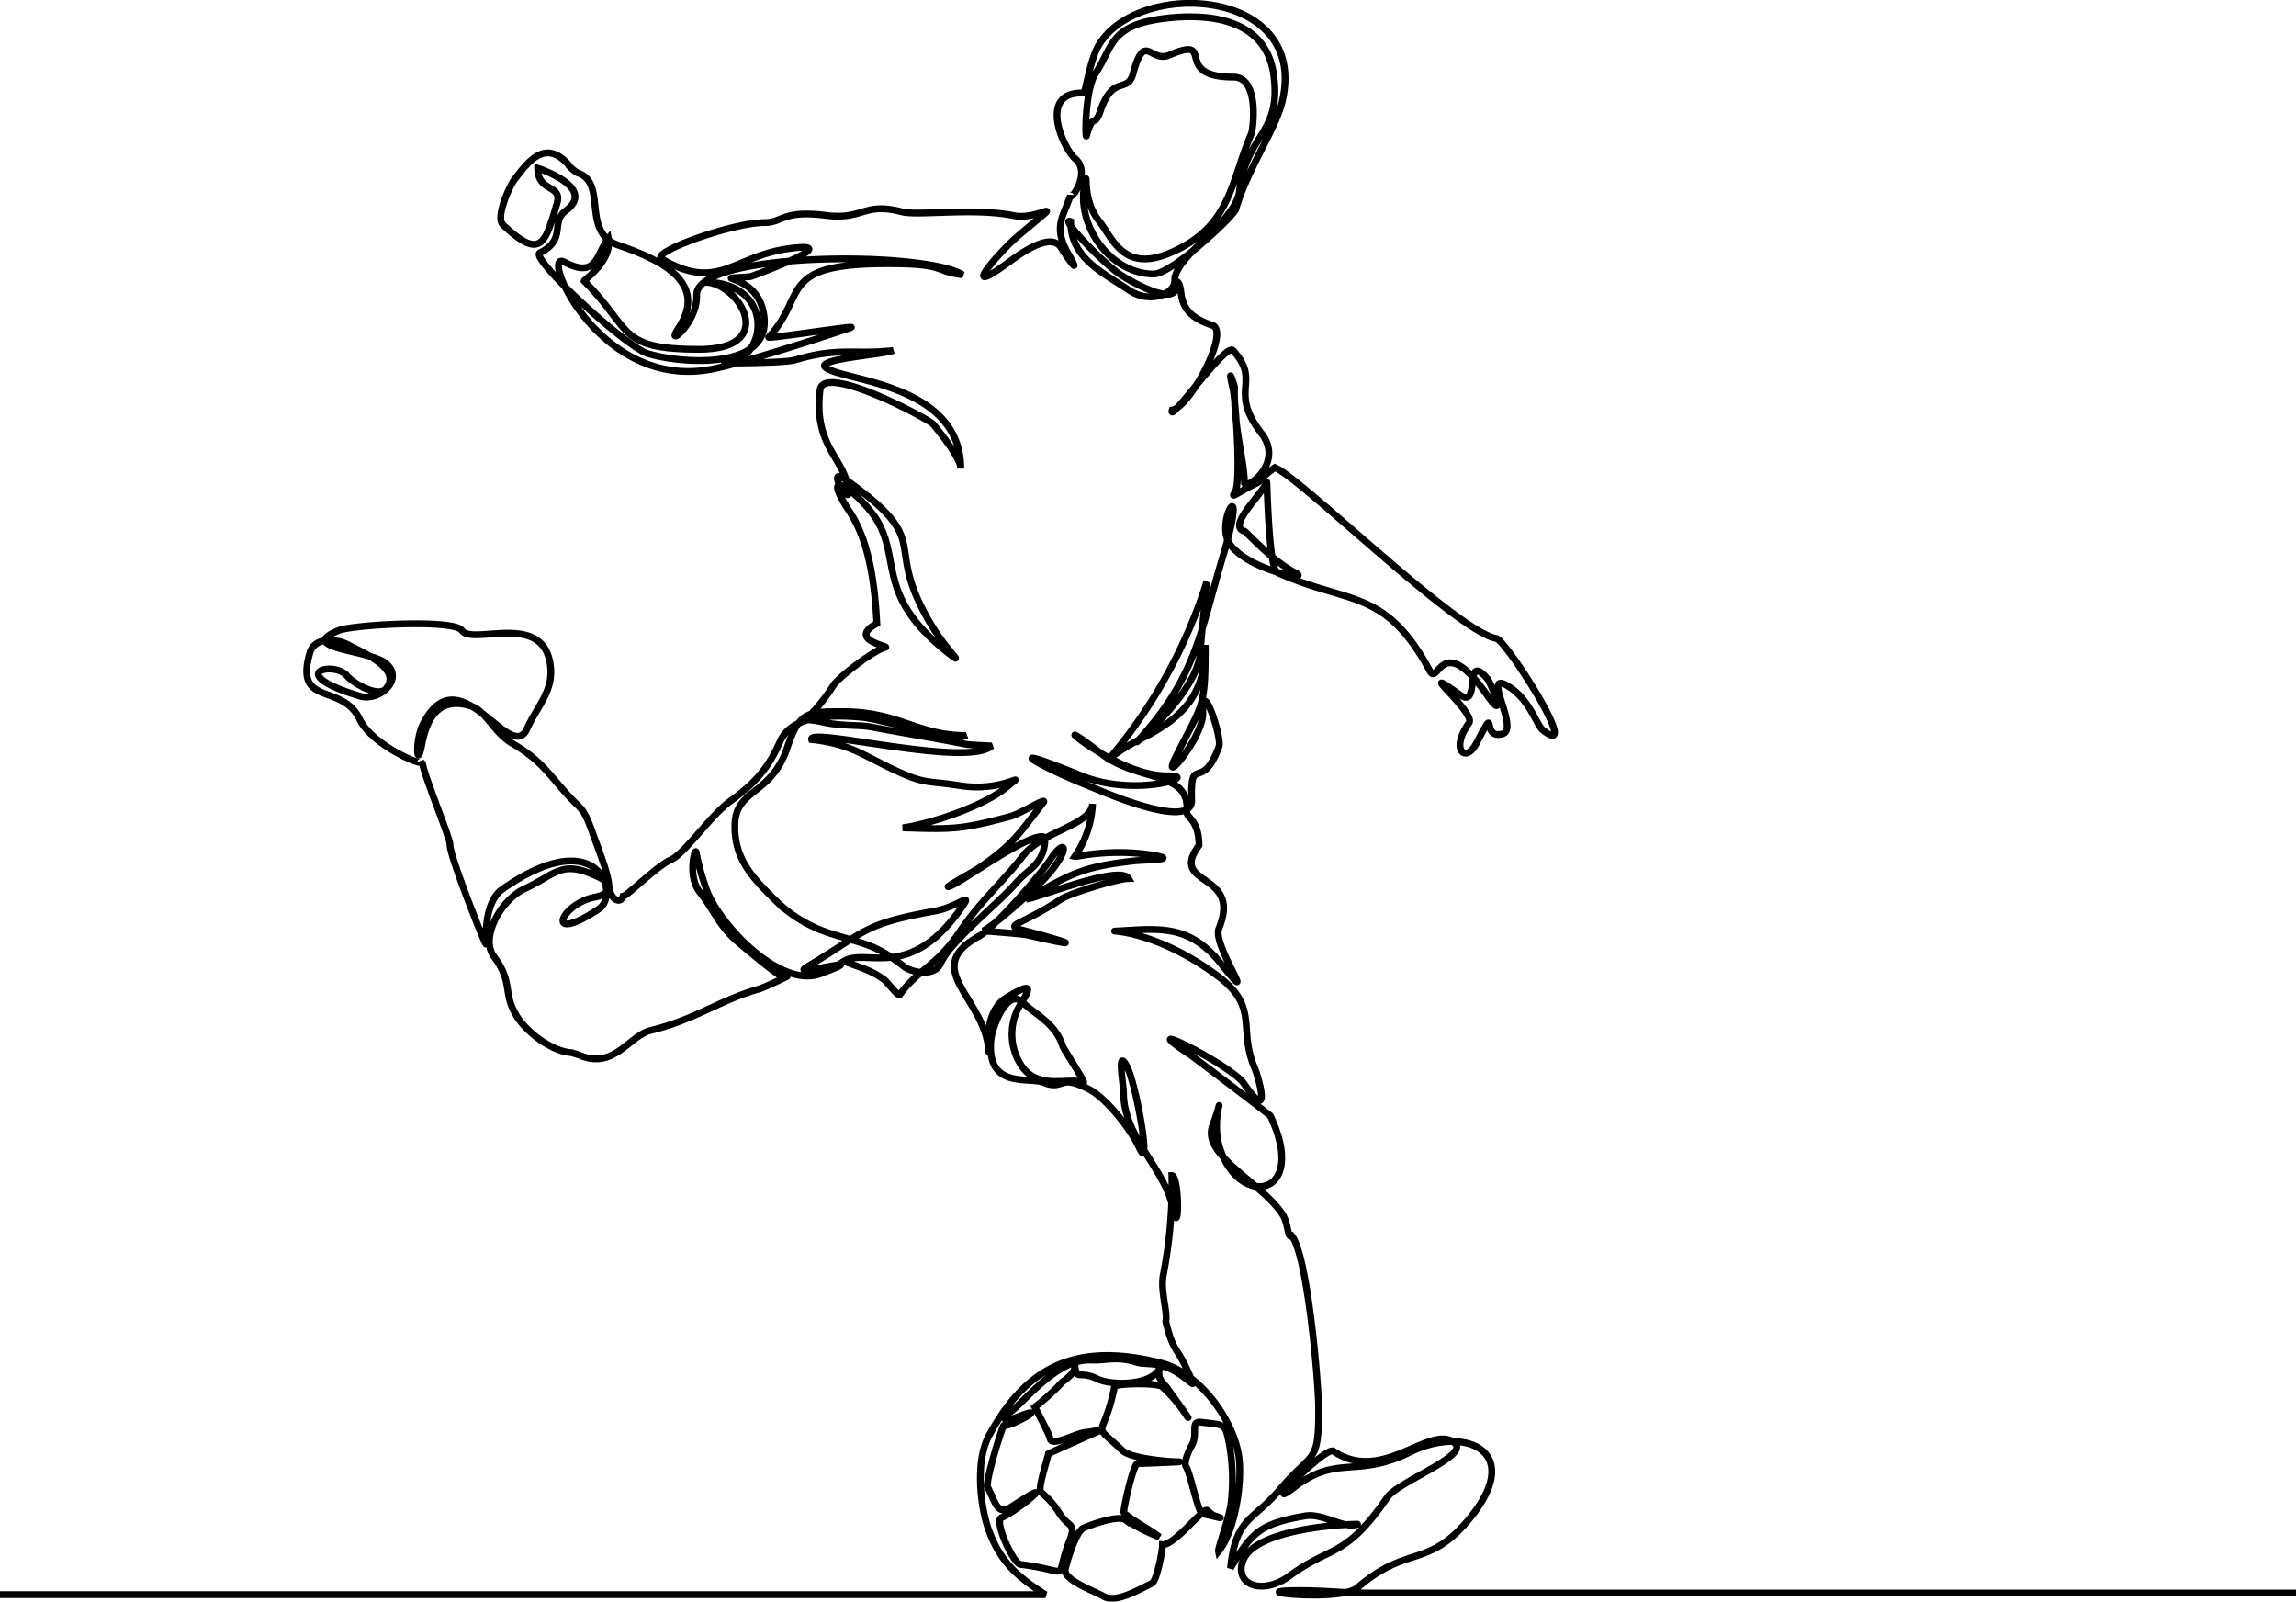 <?xml version="1.0" encoding="UTF-8"?> <svg xmlns="http://www.w3.org/2000/svg" viewBox="0 0 336 234.34"> <defs> <style>.cls-1{fill:none;stroke:#000;stroke-miterlimit:2.61;fill-rule:evenodd;}</style> </defs> <title>football</title> <g id="Слой_2" data-name="Слой 2"> <g id="Layer_1" data-name="Layer 1"> <path class="cls-1" d="M0,233.32H153c-4-2.54-6.63-4.75-8.34-9.53-1.17-3.26-2-10,.09-13.78,5.36-9.85,12.5-13.79,25.13-10.59,6,1.53,10.81,8.79,11.44,13.87.47,3.8-.6,10.75-3,13.69-.11-.54,1.69-5.11,1.87-7.42a29.56,29.56,0,0,0-.27-8.14c-.65-3.21-.48-2.88-4.11-3.33-1.73-.21-.44,1.65-1.37,3.32-.41.72-1.28,2.55-.86,3.19.64,1,1.77,6.84,2.41,6.92.83.1,3.87.94,2,.34s-.6-2-3.39.75c-.8.8-3.31,3.49-4.48,3.39,0,1-.85,5.33-1.54,5.66-1.76.83-5.29,3-7.11,1.89-1.26-.74-6-2.4-5.58-4,.29-1.17,1.56-5.52,2.7-6s5.11-1.94,6.15-1.15a30.12,30.12,0,0,0,4.93,2.49c-1.17-1-4.67-2.82-5.19-3.59-.21,0,1.34-7.16,2-7.16s7.2-.27,6-.27c-1.81,0-7-.52-8.21-1.62-4.74-4.5-2.84-1.15-1.16-9.38.09-.44,6.35-.61,7,.05a22,22,0,0,1,3.55,4.21c1.17,1.55-2.68-3.81-2.69-3.82-.49-.87-1.84-1.41-1.19-3.31-.94,2.72-7,2.8-9.15,1.77-2.8-1.37-3,.43-3.37-2.13,0,0,.54.94-1.77,2.54a33.55,33.55,0,0,1-4.06,3.7s2.13,3.93,2.24,4.59c.21,1.31,3.79-.79,5.2-.9.46,0,1.46-.28,2.15-.28,0,0-6.79,3-7.6,3.42-.14.82-1.59,5.16-1.11,5.58,2.92,2.53,2.2,3.08,4.16,4.72.88.74.26,1.76-.26,3.24-1.83,5.2.65,3.57-6.91,2.64-1-.12-3.89-6.38-2.74-6.84,2.26-.92,9.16-6.65,1.55-1.65-2.06,1.35-2.25-.07-3.56-2.79-.42-.87,2.19-9.1,2.35-9.05,1,.3,7.68-3.59,1.15-.9-.51.21-1.26.24-1-.59,1.75-.36,7-8.25,12.5-8.07,2.59.09,3.78-.62,6.83.33,1.21.38,3.1-.15,5.68,1.37s3.3,3.25,1.54-.54c-1.47-3.19-1.9-2.35-3-6.79.31-1.39-.78-4.32-.38-6.74A68.51,68.51,0,0,0,171.49,172c1.11,0,1.13,9.87.12,4.65-1.08-5.53-7.19-10.31-7.19-16.76,0-1.15-1-6.54.42-4,1.49,2.69,3.75,16.14,1.86,12-1.21-2.62-4.74-7.2-7.41-8.56-4.27-2.17-3.47,0-6.13-.77l-.46-.19c-2.24-.83-8.23,1-7.7-6.05.16-2.11,2.44-7.84,4.65-5.67,1.93,1.89,4.7,2.93,5.88,6.42.2.59,3.53,5.56,3,5.32-2-.85-6.66,1.29-9.13-2.59a8.32,8.32,0,0,1-.19-8.64c1.83-2.88,1.78-3.42-1.92-1.19-3.48,2.09-2.61,8-2.61,7.92-.36-7.76-10.09-12.11-1.49-16.86,2.42-1.34,8.89-8.84,10.6-11.38,2.57-3.81,3.09-.64-2.62,4.56-1,.94-6.29,5.73-7.38,6,0,0,5.87.41,6.61.61.2.05,9.08,2.1,3.91.55-8.81-2.64-7-.57,1-5.83,1.28-.84,8.33-3,9.84-3-1.26-2.1-13.42,2.91-14.94,3,6.48-3.64,8-4.71,15.78-5.58,1.56-.17,7.64-.17,1.63-1a33.13,33.13,0,0,0-10.05.35.59.59,0,0,1-.28,0,14.79,14.79,0,0,0,2.6-7.7c-.27,3.19-7.32,3.94-10.14,7.57-3.2,4.12-6.14,6.47-9.36,11.23-3.44,5.06-6,5.36-8.76,9.18-.33,0-1.9-2-2.28-2.29-2.12-1.48-3.54-1.75-5.85-2.66,3.31-2.05,9.74,3.25,17.51-8.28,1.19-1.76-1.09.38-4.14.93-10.56,1.91-10,2.9-18.06,7.75-1.84,1.11-1.52,1,.93.63s5.8-1.27.33.8c-6,2.29-15.25-7.62-16.82-12.72a33.35,33.35,0,0,1-1.36-5c-.13-1-1.4,3.41.56,5.84s2.77,4.92,5.53,7.23c.72.6,6.29,5.38,6.81,5.17,1.84-.76-2.94,1.5-3.66,1.7-5.8,1.63-9.27,4.45-15.92,6.08-3.2.79-5.35,5.83-10.47,3.59l-1.09-.34c-2.87-.16-6.61-3-8.05-5.38-2.08-3.38-.45-4.87-3.31-8.67-2.08-2.76,1-8.31,4.48-9.93,4.8-2.23,5.37-4.38,11-1.63,1.87.92,1.62,2.42-.69,2.85-5.06.94-7.59,7.17.59,1.71,3.09-2.06,0-12.77-14.19-2.84-2.82,2-2.34,8-2.36,8-.24-.14-5.35-13-5.26-14.52.05-.85-3.55-9.52-4-11.75,0-.19-.12-.21-.27-.36,0,.51-7.26-2.55-9-6.35C50,99.87,43,103.45,45.36,95.47c.66-2.2,3.72-2.14,5.7-1.07s7.89,3.48,5.41,6.38c-1.12,1.31-4.72-.75-5.73-1.93-1.85-2.2-9.33-.41,1.92,3,3,.9,6.81-2.79,3.5-5-2.66-1.75-12.82-2.09-6.57-4.61,2.06-.83,16.82-1.69,18,0,1.59,2.3,12.35-3.08,13,5.59.24,3.46-2,5.56-3.47,8.8C74.67,112,67.17,95.46,61.89,106c-1.17,2.34-.89,6.87-.15,2.89s2.63-7.08,7.26-5.55c2.16.71,3.24,3.83,6,5.45,3.94,2.32,4.95,4,7.76,7.17,2.39,2.72,2.53,1.86,4,6,.6,1.73,2.24,5.79,2.34,7.52.12,2.13,1.7,2.87,2.07,1.66.61-.05,5-4.48,7-5.34s5.83-6.49,8.59-8.5c3.72-2.7,5.6-4.77,7.42-8.85s8.23-3.83,12-3.5c2.59.23,13.95,3.68,15.18,2.66-7.13,0-9.8-3.49-18-3.49-5.06,0-6.38-.07-8.15,5.26-2.33,7-7.5,6-7.66,11.19s2.68,8,6.37,11.59a20,20,0,0,0,7.92,4.51c4.5,1.46,6.21,1.4,10.47,4.76,1,.81,4.46,1.59,5.36-.51,1.35-3.15,8.49-8.78,11-11.71,1.8-2.11,4.26-2.8,4.26-6.66-1.52-1.26-11.66,6.12-13.66,7-2.23,1,3.37-2.15,3.76-2.41,5.24-3.58,5.83-4.83,9.63-9.69.75-1-3.13,1.53-4.8,2-7.13,1.91-8.47,1.92-15.76,1.67,4.09-.59,11.79-3.14,15.19-5.93s-.23.81-6.79-.24c-4.66-.75-5-.16-9.31-2.16-4.66-2.15-6.82-4-12.42-4.58-.68-1.92,22.74,4.18,26.35.93,0,0-3.12-.12-3.85-.26-4.37-.87-9.29-1.67-13.7-2.5-2-.38-4.3-.08-7.2-.74-3.92-.9-2.6,1.13,1.67-5.46.7-1.08,5.92-5.13,7.53-5.46.72-.15-5.68-1.09-1.25-3.49-.29-5.39-1-11.84-4-16.39-5.08-7.71,2.26-2.15,4.34,1.85,3,5.69-.11,10.84,10.15,18.88,2.57,2-.22-.32-2.44-4-7.57-12.5.85-11.8-12.63-21.41-3.37-2.4,1.64,5.71.18.36-1.06-3.88-4.81-5.86-3.91-13.47.48-4,16,4.32,16.54,5,1,1.2,4.05,5,4.05,6.51,0-12.58-17.59-12.81-19.82-14.82-1.37-1.23,8.68-1.88,9.93-2.46-5.61.65-7.92-.55-14.4,1.4-1.58.47-11.51.46-10.17.42,6.11-.17,7.6-11.83-3.12-11.83,5.16,0,11.06,9.84-.72,9.84-12,0-9.7-2.88-16.82-10,0-.12,4.13-3,3.55-6.22-1.75,2.16-1.58,6-6.41,3.46-3.86-2.06,5,19,21.67,15.64,4.67-.94,15.75-4.55,20.2-6.05,1.32-.45-12.3,1.71-12,1.39,5.89-6.3.94-10.9,18.27-10.74,7.73.07,5.85,1.07,10.14,1.63-5.57-3.58-39.22-3.42-38.95,3,.17,4-4.77,8-2.65,4.77,4.61-7-3.48-10.27-8.8-12.11-5.5-1.91-1.57-9.06-5.9-10.56-.24-.08-1.37-.92-1.43-1.25-3.43-3.79-5.88-.43-8,2.37-.45.6-2.75,5.32-1.55,6.46,5.63,5.34,6.21,2.54,7.89-3.15.83-2.82-2.82-1.56-2.82-5.14,0,0,8.75,2.82,4.1,6.22C80.49,32.55,83,35,79,37c-1.49.76,12.54,13.73,15.79,14.73,5.07,1.57,19.28,2.56,16.79-6.61-1.45-5.36-8.39-4.11-1.74-4.65.05,0,14.17-5.15,6-4.15-8.51,1-10.61,6.5-19,1.56-1.71-1,10.46-5.31,15-5.31,2.83,0,2.57-1.86,9-1.06,5.58.7,5.52-2,11.16-.51,2.34.6,10.57-.64,16.32.54,4,.82,8.33-3.53.45,3.16-2.08,1.77-9,9.41-1.25,3.73,1.9-1.39,6.57-4.81,7.93-1.92.17.35,3.2,4.72.85.57-2.19-3.86-.75-5.29.34-8.44.17.67,3.06-3.47.69-5.44-1.66-1.38-5.62-9.86,1.28-9.59.2,0,.89-4.71,2.1-6.85,5.67-10,30.89-8.57,26.93,8.1-1,4.16-4.91,9.47-6.8,15.75-.33,1.1-9.38,9.48-12,9.48-6.33,0-11.46-7.15-10.07-13.33.52-2.3-.53,2.32,2,5.47,2,2.49,3.53,7.63,10.25,4.86,9.15-3.77,9-10.31,12.12-17.58.2-.46,1.27-8.23-2.64-8.23-9.15,0-2.33-6.22-9.39-3.22-2.77,1.18-3.6-3.54-5.28,2.67-.83,3.08-2.93,0-4.83,5.58-.84,2.46-1,0-2,3.55-.21.77-.26-6.69,1.31-9.09,2.6-4,2.07-7.09,10.14-8.08,6.58-.81,14.82.09,15.94,8.25,1.2,8.72-4,8.56-5,17-.58,4.67-9.47,9.42-9.48,13.09,0,2.06-3.68,3.42-6.64,1.45-3.83-2.57-8.59-4.68-8.59-10.07-1.71-.71,4.51,5.88,7.16,7.69,1.34.92,9.19,5.52,8.22,1,1.65.69-.83,4.52,5.34,6.48,2.67.85-3.27,12-5.86,12.41-.67,2.31,7.82-9.9,8.9-8.72,4.25,4.62-.77,5.78,4.16,12.12,3.49,4.5-2.53,8.54-2.5,7.21.06-3-1.62-8.2-1.43-14,0,0-1.18-3.87-.22.36.36,1.57,1.22,13.75.27,15.08-.78,1.1.67-.18,3.17-1.33.58-.27,1-1.17,2.68-2.3,3.89,1.57,26.55,23.94,32.4,25,1.43.27,12.78,18.06,6.8,13.4-.83-.64-1.83-4.16-4.62-6.11-4.89-3.42,1.4,6-1.3,6.68-3.27.84-.52-4.92-3.8,1.39-1.58,3-3.88.9-1.07-3,1.07-1.51-8.56-9.26-1.34-4.12,3.17,2.25.41-6.61,4.08-2.28.37.44,3,6.77-.13,2.28-6.69-9.5-7.09-1.19-8.34-3.49-6.61-12.19-11.79-9.64-22.32-14.39-1.29-.58-1.48-13.41-1.55-13.23-.72,1.82-5.84,6.44-3.28,7.17.33.1,4,4.3,7.29,6,3.07,1.52-6.47-.16-9.34-4-2.51-3.31,2.84-11.47-1,1.4-3.43,11.41-3.89,17.84-12.66,27.43,0,.05,9.56-7.9,9.3-13.83,0,0,.91-9.55.92-9.6a74.84,74.84,0,0,1-13.6,25.08c-1.85,2.18-.56.17,4.08-2.15,6.34-3.16,9.3-6.73,9.3-13.69,0,9.53-.34,8.37-4.36,16.46-2.29,4.62,4.14-3.07,4-6.54-.22-5.43,2.84,3.63,2.36,4.95-2.53,6.89-4.19.94-4,7.84.15,4.67-13.84-1.59-14.9-2-6.92-2.72-14.39-6.93-1.21-1.55,8,3.26,17.6-.11,12.63,0-8.09.16-19.8-11-9.72-3.22,5.44,4.18,13,2.47,12.48,8.41-.08,1,1.79,1.18,1.79,5-4.55,6.11,6.4,3.7,2.91,12.17-1,2.43,6.31,12.59.25,5.06-4.76-5.92-9.35-5-15.51-4.7-.07,0,6.54.24,15,6.5,6.27,4.62,3,7.65,5.5,13.54.49,1.14,2.67,8.49-1.56,2.28-1.86-2.74-17-10.22-7.92-4.26.35.23,11.73,8.83,11.79,9,5.61,11.88-4.6,13.6-7.41,4.65-1.47-4.67,1.22-9.45-1.07-3.21-1.57,4.27,7.15,8.3,10.2,12.87,1,1.57.72,3.59,1.39,3.22,2.26,2.61,3.94,21.26,3.94,25.41,0,8.16-.8,5.93-5.77,11.81-3.83,4.53-6.36,3.94-7.13,11.41,3.08-5.14,4.19-6.49,10.93-7.65,2.63-.45,5.58,1.94,7.66,1.22,0-.07-15,.29-16.79,5.4-1.23,3.55,3,5,6.85,2.15,6.1-4.5,8.18-2.55,14.27-11.45,1.73-2.53,13.49-6.57,9.3-8.36-3.76-1.61-10.31,6.21-17.16,1.56-1.11-.75-11,9.34-5.73,5.29,6.4-4.89,9.08-1.24,17-5.17s17.08-.17,8.38,10.08c-5.89,6.94-8.92,3.55-16.13,9.78-2.5,2.16-18,.42-8.3.42,3.39,0,6.37.36,10,.36H336"></path> </g> </g> </svg> 